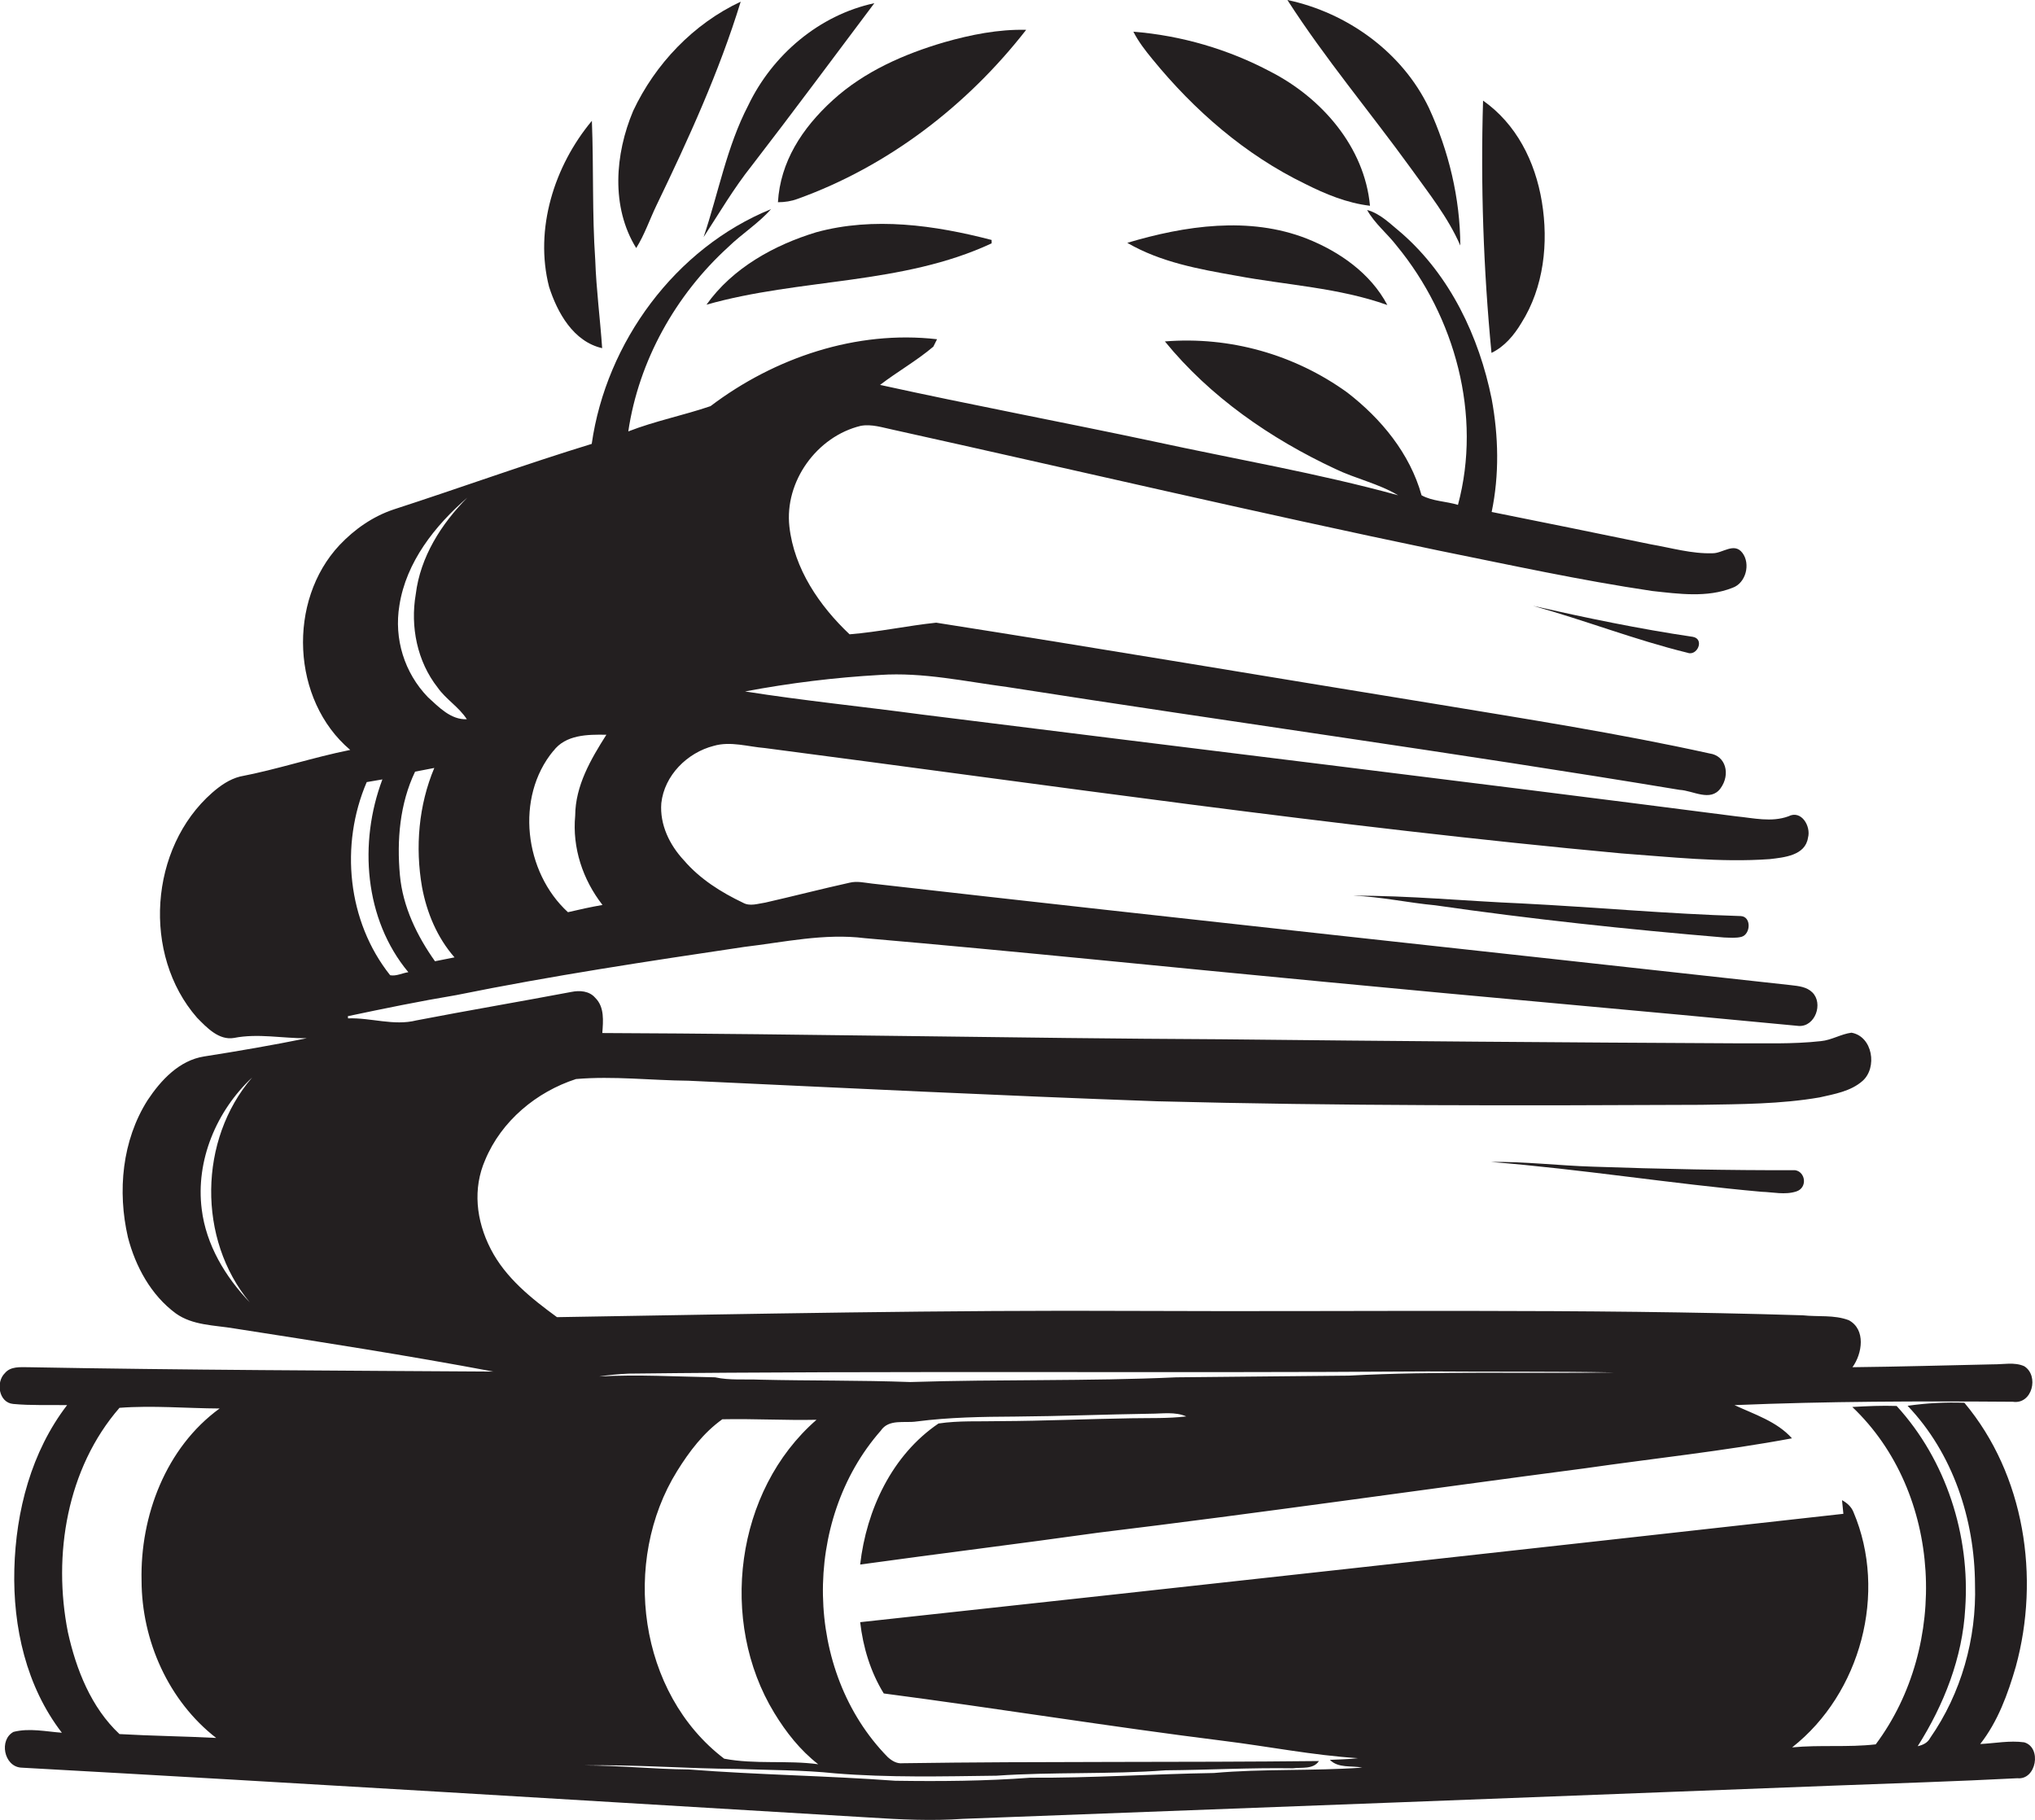 <?xml version="1.0" encoding="utf-8"?>
<!-- Generator: Adobe Illustrator 19.2.0, SVG Export Plug-In . SVG Version: 6.00 Build 0)  -->
<svg version="1.1" id="Layer_1" xmlns="http://www.w3.org/2000/svg" xmlns:xlink="http://www.w3.org/1999/xlink" x="0px" y="0px"
	 viewBox="0 0 1207.5 1080" style="enable-background:new 0 0 1207.5 1080;" xml:space="preserve">
<style type="text/css">
	.st0{fill:#231F20;}
</style>
<title>bise-eise_Bookkeeping_Accounting_and_Auditing_Clerks_flat_black_103a5e5c-9289-48af-9685-7966aa0eb4d9</title>
<path class="st0" d="M902.7,191.7c13.4-21.2,16.2-47.6,12.2-71.9S899.6,73.5,880,59.7c-1.5,50,0.2,100,5,149.7
	C892.7,205.7,898.4,198.9,902.7,191.7z"/>
<path class="st0" d="M461.6,120c4,0,8-0.6,11.7-2C527,98.7,573.9,62.6,608.9,17.7c-16.5-0.4-32.9,2.9-48.7,7.4
	c-23.8,7-47.3,17.3-65.9,34.2S463,96.2,461.6,120z"/>
<path class="st0" d="M484.4,137.8c-25.1,7.6-49.8,21.3-65.2,43c55.6-15.8,116.1-11.6,169.2-36.4v-2
	C554.6,133.6,518.4,128.5,484.4,137.8z"/>
<path class="st0" d="M823.2,181c-9.9-18.8-28.4-31.7-47.8-39.4c-34.2-13.4-72.3-7.7-106.5,2.5c19.7,11.5,42.5,15.6,64.6,19.5
	C763.4,169.2,794.3,170.7,823.2,181z"/>
<path class="st0" d="M866.5,145.7c-0.1-28.1-6.9-56.2-18.6-81.6C832.1,31,799.4,7.5,763.9,0c22.3,34.7,49,66.4,73.2,99.8
	C847.7,114.6,859.2,128.9,866.5,145.7z"/>
<path class="st0" d="M446,98.4c24.6-31.9,48.6-64.3,72.8-96.5c-32.7,7-60.5,30.7-74.8,60.6c-12.8,24.6-17.7,52.1-26.5,78.2
	C426.8,126.4,435.4,111.7,446,98.4z"/>
<path class="st0" d="M774.4,109.1c12.1,6.1,24.9,11.4,38.5,13c-3.2-34.9-28.7-64-58.9-79.5c-25.2-13.4-53-21.5-81.5-23.8
	c3,5.9,7.1,11.2,11.3,16.3C708.6,65.5,738.9,91.9,774.4,109.1z"/>
<path class="st0" d="M903,536.1c-33.3-1.4-66.6-4.7-100-4.6c16.4,0.6,32.4,4.2,48.6,5.7c56.9,8.2,114,14.3,171.3,19.1
	c3.5,0.1,7.1,0.5,10.5-0.4c5.4-1.6,5.9-11.9-0.4-12.3C989.6,542.3,946.3,538.3,903,536.1z"/>
<path class="st0" d="M909.6,359.5c30.7,8.5,60.5,20.2,91.5,27.8c6,2.4,10.5-8.1,3.4-9.4C972.6,373.2,941,366.6,909.6,359.5z"/>
<path class="st0" d="M945.2,692.3c-20.2-0.6-40.3-3.1-60.5-2.8c53.7,4.3,106.9,12.9,160.5,17.7c6.8,0.2,14,2,20.7-0.2
	s5.5-11.6-0.7-12.6C1025.3,694.5,985.2,693.7,945.2,692.3z"/>
<path class="st0" d="M1201.1,1033.9c-8.7-1.2-17.5,0.6-26.1,1c10.5-13.4,16.4-29.7,21.1-45.9c14.5-52.9,5.3-113.9-30.5-156.6
	c-11.3-0.4-22.5,0.2-33.7,1.8c26.9,28.1,39.8,67.5,40,105.9c1,32.2-8.2,64.8-26.6,91.2c-1.5,2.9-4.3,4.2-7.4,4.9
	c15.6-24.6,26.6-52.6,28.2-81.8c3-43.2-11.3-88-40.7-120.1c-8.8-0.3-17.5,0.1-26.3,0.6c53.6,50.9,57.6,141.7,13.9,200.2
	c-16.5,1.9-33.1,0.2-49.6,1.8c40.7-32,56.7-91.8,36.4-139.6c-1.3-3.3-3.9-5.5-6.8-7.1l0.8,8.1c-194.5,21.7-388.9,43.2-583.4,64.3
	c1.7,14.8,6.1,29.5,14,42.3c67.2,8.8,134.1,19.7,201.4,28.1c26.7,3.3,53.2,8.6,80,10.3c-5.5,0.7-11.2,0.7-16.7,1
	c5.1,5.1,12.8,3.3,19.2,4.6c-29.3,2.1-58.7,0.6-88,3.2c-36.4,0.6-72.7,3-109,2.8c-26.6,2-53.4,2.2-80.1,1.8
	c-40.8-3-81.7-3.5-122.5-6.7c-20.8-0.2-41.6-2.4-62.5-2.4c30.5-0.6,61,1.9,91.4,2.1c19.3,0.7,38.7,0.6,57.9,2.6
	c31.9,2.6,63.9,1.8,95.8,1.4c33.4-2.3,67-0.7,100.5-3.2c25.1-0.2,50.2-1.6,75.4-1.2c5.1-0.7,12.1,0.8,15.4-4.3
	c-82.3,0.9-164.7,0.1-247,1.3c-3.5,0.4-6.5-1.5-8.9-3.7c-50-51-51-140.3-4.1-193.6c4.8-7.2,14.1-4.4,21.3-5.5
	c19.4-2.5,38.9-2.8,58.4-2.9c26.8-0.2,53.6-1.3,80.4-1.7c7.1,0,14.5-1.3,21.2,1.6c-10.8,1.3-21.7,0.9-32.6,1.1
	c-26,0.4-51.9,1.6-77.8,1.7c-12.2,0.3-24.5-0.4-36.6,1.4c-27.6,18.7-42.8,51.2-46.5,83.7c47-6.5,94.1-12.3,141.2-18.9
	c96.4-11.7,192.5-25.6,288.8-38.2c41-5.9,82.2-10.2,122.9-17.8c-8.9-10-22.3-14.2-34.1-19.7c55-2.3,110.1-2.4,165.1-2
	c11.6,1.8,15.8-15.5,6.8-21.1c-5.8-2.6-12.5-1-18.7-1.1c-27.7,0.6-55.5,1.4-83.2,1.7c5.8-8,8.1-22.4-2.2-27.9
	c-8.7-3.3-18.2-1.9-27.3-2.9c-131.3-4.1-262.7-2-394.1-2.6c-115-0.6-230,1.8-345.1,3.7c-15.2-11.1-30.5-23.3-39.3-40.4
	s-10.7-36-3.3-52.9c9.6-23.1,30.4-40.4,53.9-48c22.2-1.9,44.5,0.8,66.7,1c92.7,4.3,185.5,8.9,278.2,12.2
	c107.5,2.8,215.1,2.6,322.7,2.1c23.4-0.4,47.1-0.4,70.3-4.4c8.8-2,18.5-3.6,25.5-9.8c8.9-7.9,6-26.4-6.6-28.6
	c-6.2,0.8-11.8,4.4-18.1,5c-16.9,1.9-34,1.2-51,1.3c-101.7-0.5-203.5-1.3-305.2-2.4c-122.3-0.6-244.6-3.2-366.9-3.7
	c0.5-7.1,1.4-15.4-4.2-20.9c-3.5-4.1-9.2-4.5-14.1-3.5c-30.7,5.8-61.4,11-92,16.9c-13.5,3.4-27-1.7-40.6-1.2c0-0.3,0-1-0.1-1.3
	c21.3-4.5,42.7-8.9,64.3-12.5c56.6-11.5,113.8-20.1,170.9-28.6c23.7-2.8,47.5-8.2,71.5-5.2c91.3,7.9,182.4,17.4,273.7,26
	c93.5,9,187.1,17.1,280.6,26.1c9.7,0.5,14.6-13.4,8-19.9c-3.3-3.3-8.2-3.8-12.6-4.3C881,564.5,699.1,545,517.3,524.3
	c-4.4-0.5-8.8-1.6-13.2-0.5c-16.7,3.7-33.3,8-50,11.8c-4.3,0.6-9.1,2.4-13.2,0.1c-13-6.2-25.6-14.1-35.1-25.2
	c-8.5-9.1-14.4-21.2-13.4-33.9c1.8-16.5,15.4-30,31.1-34c10-2.9,20.3,0.5,30.4,1.3C623.4,466,792.2,490.7,962,506.4
	c29.3,2.1,58.7,5.5,88.1,3.4c8.5-1,21.1-2.1,22.7-12.7c1.9-6.7-3.9-16.7-11.6-12.7c-10.1,3.7-20.8,1-31.1,0
	C869.1,463.6,708,444.2,547,424c-34.9-4.7-70.1-8.2-104.9-13.7c26.5-5,53.3-8.3,80.2-9.8c25.4-1.7,50.4,3.9,75.5,7.2
	c132.9,20.8,266.2,39,398.8,61c8,0.4,18.3,7.3,24.3-0.9c6-8.2,3.2-19.4-6.5-20.7c-53.9-11.9-108.4-20.4-162.8-29.4
	c-98.7-16-197.3-32.7-296.1-48.2c-17.1,1.8-34.1,5.5-51.4,6.9c-17.9-16.9-32.9-38.9-35.7-63.9c-3-26.8,16.3-53.5,42.3-59.8
	c6.5-1.2,12.9,1,19.2,2.3c107.9,23.9,215.5,49.2,323.8,71.7c42.1,8.5,84.1,17.7,126.7,24c15.7,1.7,32.5,4.1,47.6-1.9
	c8-2.8,10.8-14.2,5.9-20.7s-11.8,0.3-17.7,0.2c-12.4,0.4-24.5-3.2-36.7-5.3c-31.5-6.5-62.9-12.9-94.4-19.2c4.6-22.1,4.1-45,0-67.1
	c-7.5-37-24.6-73.1-53.4-98.3c-6.4-5.2-12.4-11.6-20.5-13.8c4.5,8.1,12,14,17.6,21.3c34.6,42.1,50.6,100.5,36.3,153.7
	c-7.1-2.2-15.1-2.1-21.6-5.7c-6.9-24.8-24-45.5-44.1-61c-31.3-22.6-69.7-33.4-108.2-30.3c26.8,32.9,62.7,57.7,101,75.6
	c12.2,5.9,25.7,8.7,37.4,15.7c-47.7-13.1-96.5-21.4-144.8-31.9c-54.1-11.5-108.5-21.7-162.6-33.6c10.3-7.9,21.7-14.3,31.6-22.7
	l2.2-4.4c-47.8-5.5-96.4,10.9-134.4,39.7c-16.1,5.5-32.9,8.8-48.8,15c6.2-41.9,28.1-81,59.3-109.4c8.1-7.9,17.9-14,25.4-22.5
	c-56.8,23.1-97.8,79-106.4,139.3c-39.5,12.1-78.3,26.2-117.5,38.9c-12.3,4.1-23.2,11.7-32.1,21.1c-31.1,33.1-28.6,92.1,6.3,121.6
	c-22,4.4-43.4,11.6-65.4,15.8c-6.3,1.6-11.7,5.4-16.5,9.6c-37.3,32.7-41.7,96.1-9,133.5c5.8,5.9,13,13.6,22,12
	c14.2-2.8,28.7,0.3,43.1,0.2c-20.2,4.1-40.5,7.6-60.9,10.8c-14.7,2.3-25.6,14-33.5,25.9c-15.2,23.9-18,54.1-11.7,81.4
	c4.5,17.4,13.7,34.3,28.3,45.1c10.1,7.3,23.1,7,34.8,9c51.4,8,102.7,16,153.8,25.6c-92-0.6-184-0.9-276-2.6
	c-4.8,0-10.5-0.6-13.9,3.5c-5.5,5.3-3.7,17.5,4.9,18.3c10.6,1,21.3,0.5,32,0.7c-21.2,27.6-30.4,62.8-31.3,97.3s7.1,69.7,28.2,97.1
	c-9.5-0.7-19.3-2.9-28.7-0.5c-8.7,4.7-5.7,20.4,4.4,21.2c167.8,9.3,335.6,19.6,503.3,29.6c18.5,1.2,37.1,2.1,55.6,0.8
	c172.1-6.5,344.3-13,516.4-19.7c36.4-1.4,72.9-2.5,109.3-4.4C1208.3,1056.4,1211.7,1037,1201.1,1033.9z M429.7,1043.6
	c-51-38.8-61.1-117.3-27.9-170.7c7.2-11.6,15.7-22.8,26.8-30.7c18.6-0.4,37.3,0.7,55.9,0.3c-48.4,42.1-58.1,119.7-25.1,173.9
	c7,11.5,15.4,22.2,26.1,30.5C467,1044.4,447.9,1047.1,429.7,1043.6L429.7,1043.6z M373,815.1c158.1-1.8,316.1-0.2,474.2-1.3
	c36.9,0.3,74-0.1,110.8,0.6c-52.5,0.8-105.2-0.9-157.7,1.9l-102.3,1c-52.6,2.4-105.3,1.1-157.9,2.8c-29.7-1.1-59.4-0.7-89.1-1.4
	c-8.9-0.4-18,0.5-26.7-1.4c-22.9-0.4-45.9-1.8-68.8-0.5C361.3,815.9,367.1,815.4,373,815.1z M258.1,570.4
	c-10.7-15.1-19.1-32.4-20.8-51c-1.9-20.8-0.1-42.5,9-61.5l11.4-2.2c-9.3,22.1-11.4,47-7.3,70.6c2.8,15.2,9,30.1,19.3,41.8
	L258.1,570.4z M328.3,445.7c7.3-9.8,20.4-9.9,31.5-9.7c-9.2,14.5-18.4,30.2-18.5,48c-1.8,19.1,4.5,38,16.2,53
	c-6.9,1.2-13.7,2.7-20.5,4.3c-25.9-23.7-31.4-68.2-8.7-95.7V445.7z M237,359.2c4-25.7,21.1-47.3,40.3-63.9
	c-15.5,15.6-27.9,35.2-30.6,57.3c-3.3,19.2,0.8,39.9,13,55.4c4.9,7,12.6,11.5,17.3,18.8c-9.5,0.4-16.6-7.2-23.1-13.1
	C239.9,399.2,233.7,379,237,359.2z M217.6,464.1l9.3-1.6c-14.1,37.4-10.8,83,15.4,114.4c-3.6,0.5-7.2,2.5-10.8,1.8
	C206.1,546.8,201.6,501.3,217.6,464.1z M148.2,772.8c-14.5-15.1-25.9-34.1-28.5-55.2c-3.7-29,8.8-58.5,29.9-78.2
	C117.8,676.3,117.1,735.4,148.2,772.8z M128.5,1031.3c-19.2-1-38.5-1.2-57.6-2.3c-16.8-15.7-25.7-38.3-30.6-60.4
	c-9.1-45.8-0.6-97.3,30.6-133.2c19.7-1.5,39.6,0.3,59.4,0.4C98.4,859,83.1,899.6,84,938c0.1,35.6,16,71.4,44.4,93.4L128.5,1031.3z"
	/>
<path class="st0" d="M357.3,206.6c-1.2-17.5-3.5-34.8-4.1-52.3c-1.9-27.5-0.9-55.1-2-82.6c-22.3,26.7-34.2,64.2-25.4,98.5
	C330.7,185.5,340.2,202.7,357.3,206.6z"/>
<path class="st0" d="M389.6,121.7c18.9-39.2,37.1-79,49.9-120.7c-28,13.1-50.7,36.9-63.8,64.8c-10.8,25.6-13.3,57,1.8,81.4
	C382.5,139.2,385.5,130.2,389.6,121.7z"/>
</svg>
